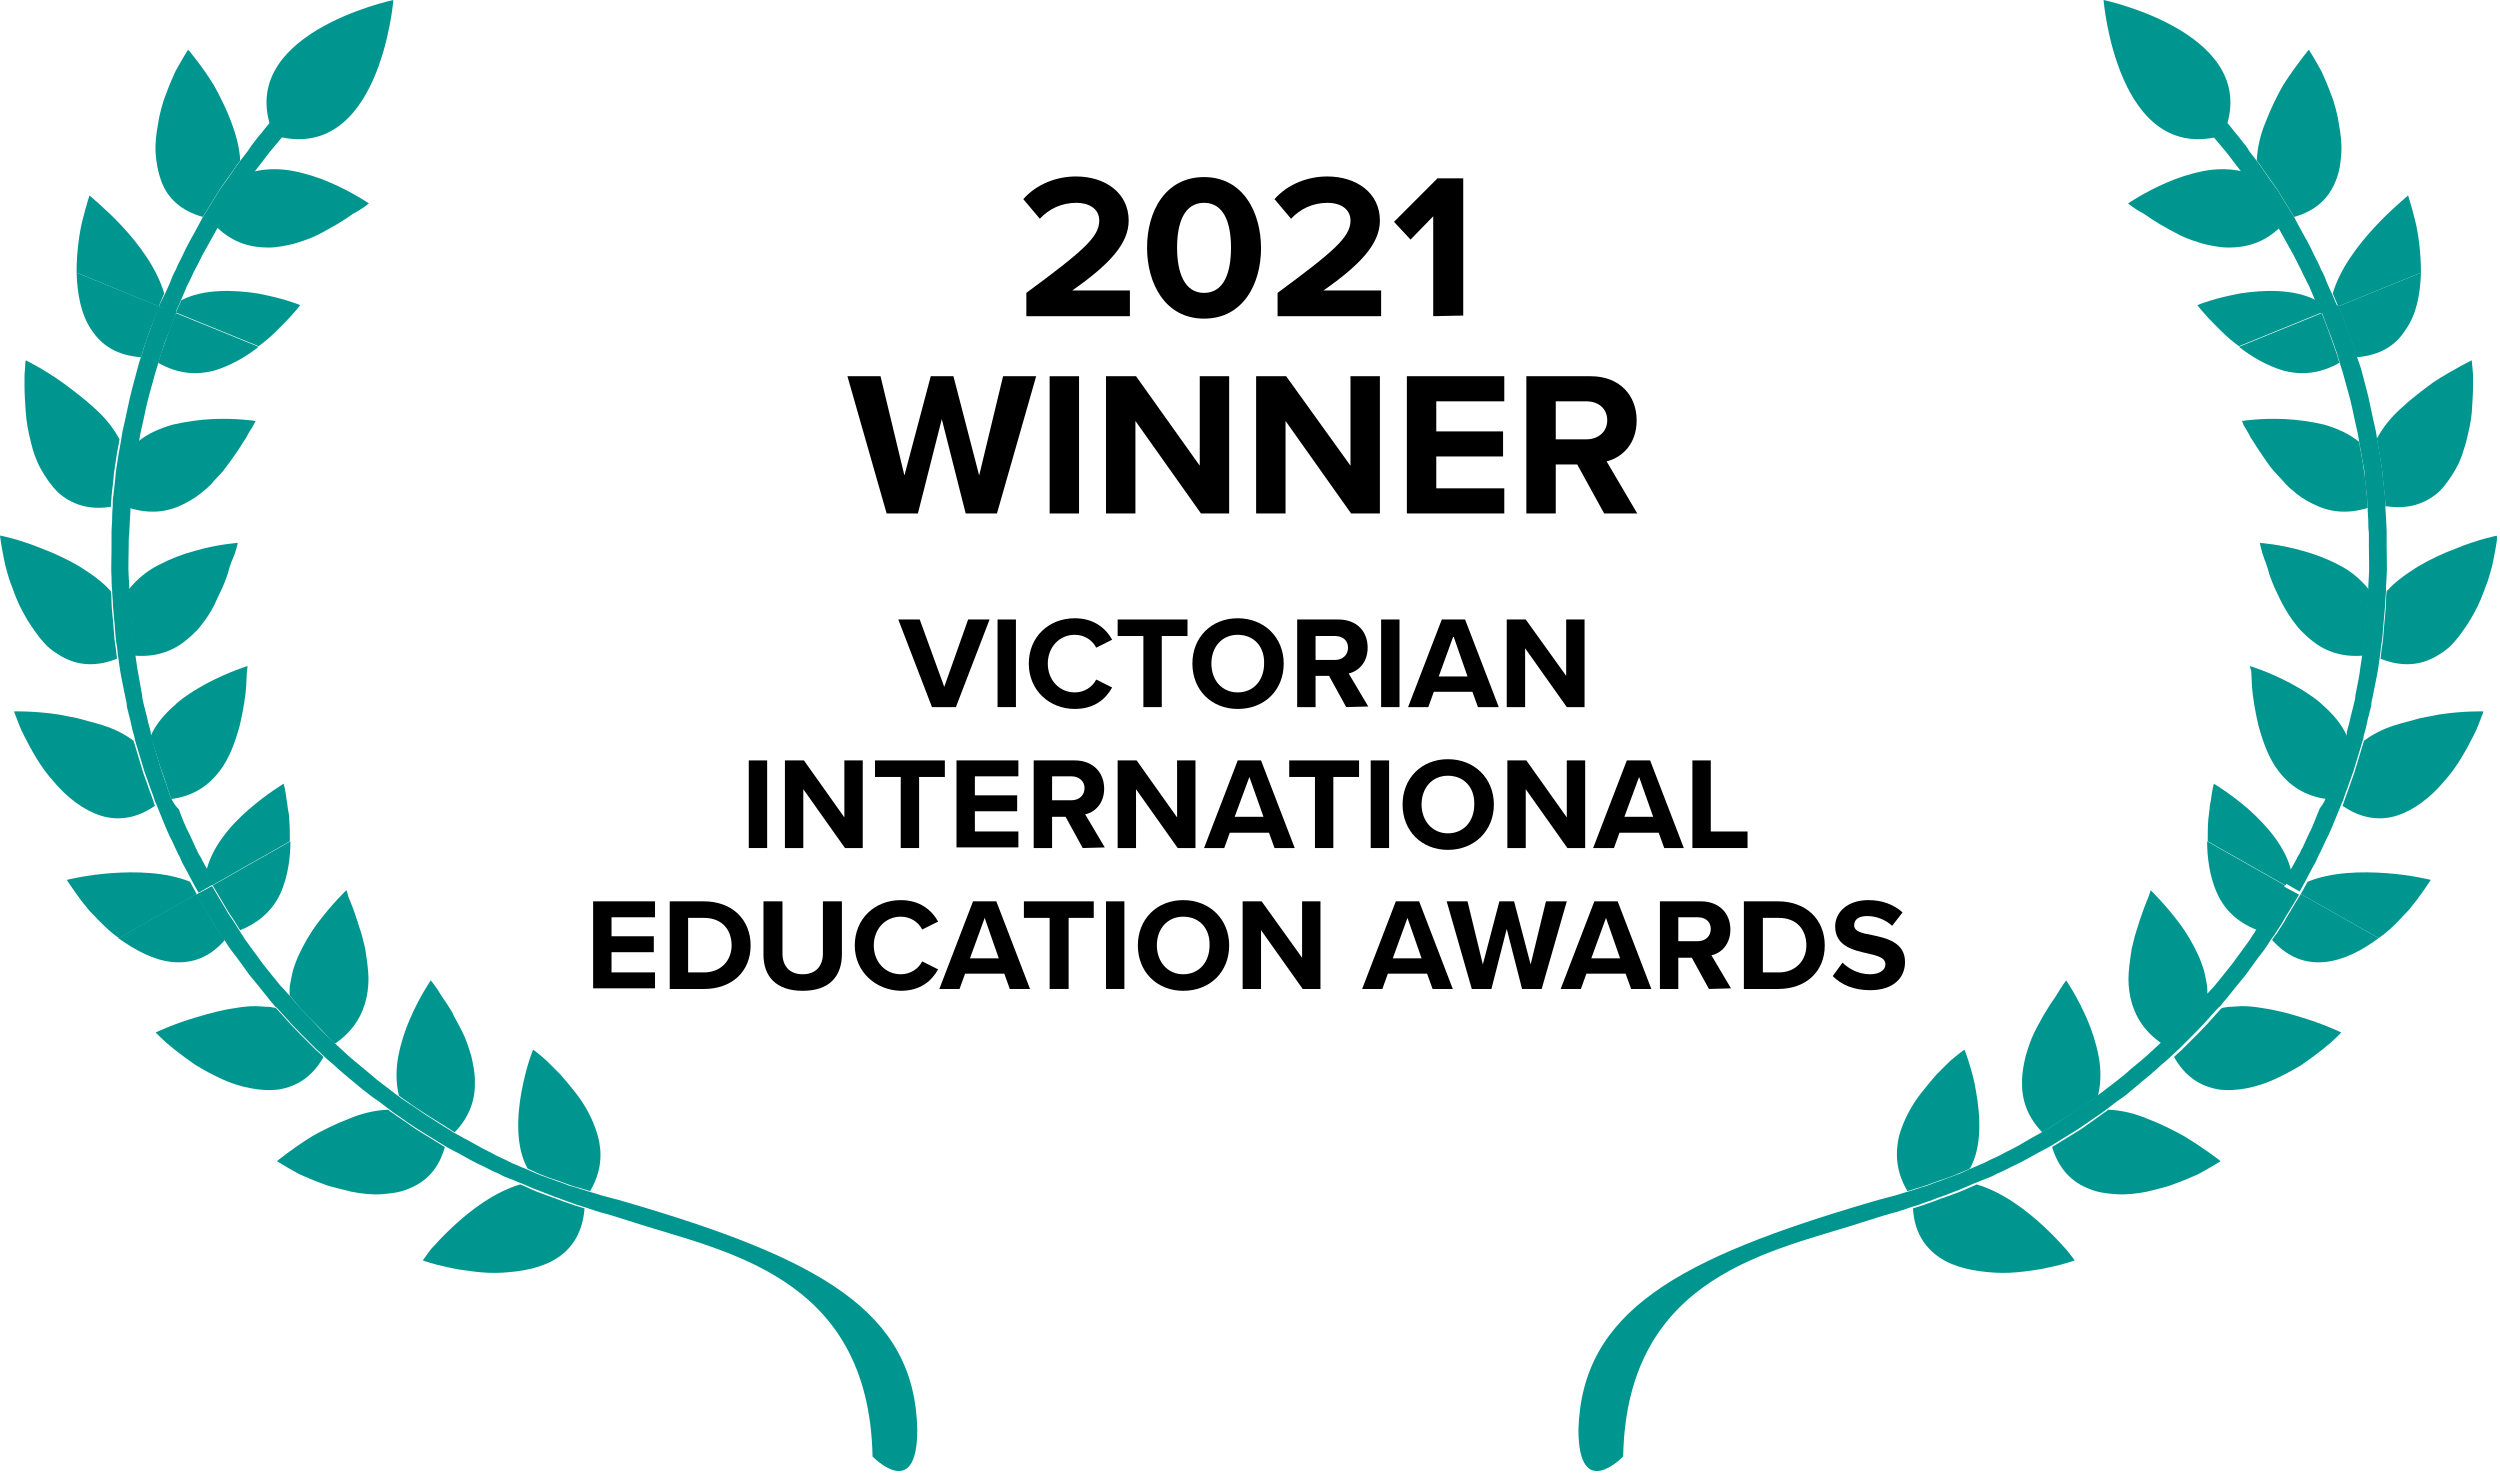 <?xml version="1.0" encoding="utf-8"?>
<!-- Generator: Adobe Illustrator 27.7.0, SVG Export Plug-In . SVG Version: 6.00 Build 0)  -->
<svg version="1.1" id="Layer_1" xmlns="http://www.w3.org/2000/svg" xmlns:xlink="http://www.w3.org/1999/xlink" x="0px" y="0px"
	 viewBox="0 0 408 241" style="enable-background:new 0 0 408 241;" xml:space="preserve">
<style type="text/css">
	.st0{clip-path:url(#SVGID_00000127765146837805035010000008143058981584858752_);}
	.st1{fill:#009690;}
</style>
<g>
	<defs>
		<rect id="SVGID_1_" width="407.5" height="240.1"/>
	</defs>
	<clipPath id="SVGID_00000075154588186991424050000017921306488615055524_">
		<use xlink:href="#SVGID_1_"  style="overflow:visible;"/>
	</clipPath>
	<g style="clip-path:url(#SVGID_00000075154588186991424050000017921306488615055524_);">
		<path d="M167.5,51.6v-3.8c9.2-6.8,11.9-9.1,11.9-11.8c0-2-1.8-2.9-3.7-2.9c-2.5,0-4.5,1-6,2.6l-2.7-3.2c2.2-2.5,5.5-3.7,8.6-3.7
			c4.8,0,8.6,2.7,8.6,7.2c0,3.8-3.2,7.2-9.2,11.4h9.4v4.2L167.5,51.6L167.5,51.6z"/>
		<path d="M196.5,28.9c6.4,0,9.3,5.8,9.3,11.6S202.9,52,196.5,52c-6.4,0-9.3-5.8-9.3-11.6S190.1,28.9,196.5,28.9z M196.5,33.1
			c-3.2,0-4.4,3.2-4.4,7.3s1.2,7.4,4.4,7.4c3.2,0,4.4-3.2,4.4-7.4C200.9,36.3,199.7,33.1,196.5,33.1z"/>
		<path d="M208.5,51.6v-3.8c9.2-6.8,11.9-9.1,11.9-11.8c0-2-1.8-2.9-3.7-2.9c-2.5,0-4.5,1-6,2.6l-2.7-3.2c2.2-2.5,5.5-3.7,8.6-3.7
			c4.8,0,8.6,2.7,8.6,7.2c0,3.8-3.2,7.2-9.2,11.4h9.4v4.2L208.5,51.6L208.5,51.6z"/>
		<path d="M233.9,51.6V35.3l-3.7,3.8l-2.7-2.9l7.1-7.1h4.2v22.4L233.9,51.6L233.9,51.6z"/>
		<path d="M157.6,83.8l-3.9-15.4l-3.9,15.4h-5.1l-6.4-22.4h5.4l3.9,16.2l4.3-16.2h3.7l4.2,16.2l3.9-16.2h5.4l-6.4,22.4H157.6z"/>
		<path d="M171.3,83.8V61.4h4.8v22.4L171.3,83.8L171.3,83.8z"/>
		<path d="M196,83.8l-10.7-15.1v15.1h-4.8V61.4h4.9L195.8,76V61.4h4.8v22.4L196,83.8L196,83.8z"/>
		<path d="M220.5,83.8l-10.7-15.1v15.1h-4.8V61.4h4.9L220.4,76V61.4h4.8v22.4L220.5,83.8L220.5,83.8z"/>
		<path d="M229.6,83.8V61.4h15.9v4.1h-11.1v4.9h10.9v4.1h-10.9v5.2h11.1v4.1L229.6,83.8L229.6,83.8z"/>
		<path d="M261.8,83.8l-4.4-8h-3.5v8h-4.8V61.4h10.5c4.7,0,7.5,3.1,7.5,7.2c0,4-2.5,6.1-4.9,6.7l5,8.5L261.8,83.8L261.8,83.8z
			 M258.9,65.5h-5v6.2h5c1.9,0,3.4-1.2,3.4-3.1C262.3,66.7,260.9,65.5,258.9,65.5z"/>
		<path d="M152.1,115.4l-5.5-14.3h3.5l4,11l3.9-11h3.5l-5.5,14.3H152.1z"/>
		<path d="M162.8,115.4v-14.3h3v14.3H162.8z"/>
		<path d="M167.9,108.3c0-4.4,3.3-7.4,7.5-7.4c3.2,0,5.1,1.7,6.1,3.5l-2.6,1.3c-0.6-1.2-1.9-2.1-3.5-2.1c-2.5,0-4.4,2-4.4,4.7
			c0,2.7,1.9,4.7,4.4,4.7c1.6,0,2.9-0.9,3.5-2.1l2.6,1.3c-1,1.8-2.8,3.5-6.1,3.5C171.3,115.7,167.9,112.7,167.9,108.3z"/>
		<path d="M186.6,115.4v-11.6h-4.2v-2.7h11.4v2.7h-4.2v11.6H186.6z"/>
		<path d="M202,100.9c4.3,0,7.5,3.1,7.5,7.4c0,4.3-3.1,7.4-7.5,7.4c-4.3,0-7.4-3.1-7.4-7.4C194.6,104,197.7,100.9,202,100.9z
			 M202,103.6c-2.6,0-4.3,2-4.3,4.7c0,2.7,1.7,4.7,4.3,4.7s4.3-2,4.3-4.7C206.4,105.6,204.7,103.6,202,103.6z"/>
		<path d="M219.7,115.4l-2.8-5.1h-2.2v5.1h-3v-14.3h6.7c3,0,4.8,1.9,4.8,4.6c0,2.5-1.6,3.9-3.1,4.2l3.2,5.4L219.7,115.4L219.7,115.4
			z M217.9,103.8h-3.2v3.9h3.2c1.2,0,2.1-0.8,2.1-2C220,104.5,219.1,103.8,217.9,103.8z"/>
		<path d="M225.4,115.4v-14.3h3v14.3H225.4z"/>
		<path d="M241.2,115.4l-0.9-2.5H234l-0.9,2.5h-3.3l5.5-14.3h3.8l5.5,14.3H241.2z M237.2,103.8l-2.4,6.6h4.7L237.2,103.8z"/>
		<path d="M255.7,115.4l-6.8-9.6v9.6h-3v-14.3h3.1l6.6,9.2v-9.2h3v14.3H255.7z"/>
		<path d="M122.2,138.4v-14.3h3v14.3H122.2z"/>
		<path d="M137.9,138.4l-6.8-9.6v9.6h-3v-14.3h3.1l6.6,9.3v-9.3h3v14.3H137.9z"/>
		<path d="M147,138.4v-11.6h-4.2v-2.7h11.4v2.7h-4.2v11.6H147z"/>
		<path d="M156.1,138.4v-14.3h10.1v2.6h-7.1v3.1h6.9v2.6h-6.9v3.3h7.1v2.6H156.1z"/>
		<path d="M176.7,138.4l-2.8-5.1h-2.2v5.1h-3v-14.3h6.7c3,0,4.8,2,4.8,4.6c0,2.5-1.6,3.9-3.1,4.2l3.2,5.4L176.7,138.4L176.7,138.4z
			 M174.9,126.7h-3.2v3.9h3.2c1.2,0,2.1-0.8,2.1-2C177,127.5,176.1,126.7,174.9,126.7z"/>
		<path d="M192.2,138.4l-6.8-9.6v9.6h-3v-14.3h3.1l6.6,9.3v-9.3h3v14.3H192.2z"/>
		<path d="M208,138.4l-0.9-2.5h-6.4l-0.9,2.5h-3.3l5.5-14.3h3.8l5.5,14.3H208z M203.9,126.8l-2.4,6.5h4.7L203.9,126.8z"/>
		<path d="M214.6,138.4v-11.6h-4.2v-2.7h11.4v2.7h-4.2v11.6H214.6z"/>
		<path d="M223.7,138.4v-14.3h3v14.3H223.7z"/>
		<path d="M236.3,123.9c4.3,0,7.5,3.1,7.5,7.4s-3.2,7.4-7.5,7.4c-4.3,0-7.4-3.1-7.4-7.4S232,123.9,236.3,123.9z M236.3,126.6
			c-2.6,0-4.3,2-4.3,4.7c0,2.6,1.7,4.7,4.3,4.7c2.6,0,4.3-2,4.3-4.7C240.7,128.6,239,126.6,236.3,126.6z"/>
		<path d="M255.8,138.4l-6.8-9.6v9.6h-3v-14.3h3.1l6.6,9.3v-9.3h3v14.3H255.8z"/>
		<path d="M271.6,138.4l-0.9-2.5h-6.4l-0.9,2.5H260l5.5-14.3h3.8l5.5,14.3H271.6z M267.5,126.8l-2.4,6.5h4.7L267.5,126.8z"/>
		<path d="M276.2,138.4v-14.3h3v11.6h6v2.7H276.2z"/>
		<path d="M96.8,161.4v-14.3h10.1v2.6h-7.1v3.1h6.9v2.6h-6.9v3.3h7.1v2.6H96.8z"/>
		<path d="M109.3,161.4v-14.3h5.6c4.5,0,7.6,2.9,7.6,7.2s-3.1,7.1-7.6,7.1L109.3,161.4L109.3,161.4z M112.3,158.7h2.6
			c2.8,0,4.5-2,4.5-4.4c0-2.5-1.5-4.5-4.5-4.5h-2.6V158.7z"/>
		<path d="M124.6,147.1h3.1v8.5c0,2,1.1,3.4,3.3,3.4c2.2,0,3.3-1.4,3.3-3.4v-8.5h3.1v8.6c0,3.6-2,6-6.4,6c-4.4,0-6.4-2.4-6.4-5.9
			L124.6,147.1L124.6,147.1z"/>
		<path d="M139.5,154.3c0-4.4,3.3-7.4,7.5-7.4c3.2,0,5.1,1.7,6.1,3.5l-2.6,1.3c-0.6-1.2-1.9-2.1-3.5-2.1c-2.5,0-4.4,2-4.4,4.7
			s1.9,4.7,4.4,4.7c1.6,0,2.9-0.9,3.5-2.1l2.6,1.3c-1,1.8-2.8,3.5-6.1,3.5C142.9,161.6,139.5,158.6,139.5,154.3z"/>
		<path d="M164.8,161.4l-0.9-2.5h-6.4l-0.9,2.5h-3.3l5.5-14.3h3.8l5.5,14.3H164.8z M160.7,149.8l-2.4,6.6h4.7L160.7,149.8z"/>
		<path d="M171.3,161.4v-11.6h-4.2v-2.7h11.4v2.7h-4.1v11.6H171.3z"/>
		<path d="M180.5,161.4v-14.3h3v14.3H180.5z"/>
		<path d="M193.1,146.9c4.3,0,7.5,3.1,7.5,7.4c0,4.3-3.1,7.4-7.5,7.4c-4.3,0-7.4-3.1-7.4-7.4C185.7,150,188.8,146.9,193.1,146.9z
			 M193.1,149.6c-2.6,0-4.3,2-4.3,4.7c0,2.6,1.7,4.7,4.3,4.7c2.6,0,4.3-2,4.3-4.7C197.5,151.6,195.8,149.6,193.1,149.6z"/>
		<path d="M212.6,161.4l-6.8-9.6v9.6h-3v-14.3h3.1l6.6,9.2v-9.2h3v14.3H212.6z"/>
		<path d="M233.8,161.4l-0.9-2.5h-6.4l-0.9,2.5h-3.3l5.5-14.3h3.8l5.5,14.3H233.8z M229.7,149.8l-2.4,6.6h4.7L229.7,149.8z"/>
		<path d="M248.4,161.4l-2.5-9.8l-2.5,9.8h-3.2l-4.1-14.3h3.4l2.5,10.3l2.7-10.3h2.4l2.7,10.3l2.5-10.3h3.4l-4.1,14.3H248.4z"/>
		<path d="M266.2,161.4l-0.9-2.5h-6.4l-0.9,2.5h-3.3l5.5-14.3h3.8l5.5,14.3H266.2z M262.1,149.8l-2.4,6.6h4.7L262.1,149.8z"/>
		<path d="M278.9,161.4l-2.8-5.1h-2.2v5.1h-3v-14.3h6.7c3,0,4.8,2,4.8,4.6c0,2.5-1.6,3.9-3.1,4.2l3.2,5.4L278.9,161.4L278.9,161.4z
			 M277.1,149.7h-3.2v3.9h3.2c1.2,0,2.1-0.8,2.1-2S278.3,149.7,277.1,149.7z"/>
		<path d="M284.6,161.4v-14.3h5.6c4.5,0,7.6,2.9,7.6,7.2s-3.1,7.1-7.6,7.1L284.6,161.4L284.6,161.4z M287.7,158.7h2.6
			c2.8,0,4.5-2,4.5-4.4c0-2.5-1.5-4.5-4.5-4.5h-2.6V158.7z"/>
		<path d="M300.7,157.1c1,1,2.6,1.9,4.5,1.9c1.7,0,2.5-0.8,2.5-1.6c0-1.1-1.2-1.4-2.9-1.8c-2.3-0.5-5.3-1.2-5.3-4.4
			c0-2.4,2.1-4.3,5.4-4.3c2.3,0,4.1,0.7,5.6,2l-1.7,2.2c-1.2-1.1-2.7-1.6-4.1-1.6c-1.4,0-2.1,0.6-2.1,1.5c0,1,1.2,1.3,2.9,1.6
			c2.4,0.5,5.4,1.2,5.4,4.4c0,2.6-1.9,4.6-5.7,4.6c-2.7,0-4.7-0.9-6.1-2.3L300.7,157.1z"/>
		<path class="st1" d="M64.2,0c0,0-2.2,27.1-19.5,22.1C37.6,5.6,64.2,0,64.2,0z"/>
		<path class="st1" d="M36.7,153.4c0,0-0.3-0.5-0.8-1.1c-0.4-0.7-1.1-1.6-1.6-2.6c-1.1-1.9-2.3-3.8-2.3-3.8l-12.7,7.2
			c2.8,2,5.8,3.6,8.8,3.9C31.3,157.3,34.2,156.3,36.7,153.4z"/>
		<path class="st1" d="M47.4,137.3l-12.7,7.2c0,0,1.1,1.8,2.2,3.7c0.5,0.9,1.2,1.8,1.6,2.5c0.4,0.7,0.7,1.1,0.7,1.1
			c3.5-1.4,5.6-3.7,6.7-6.3C47,142.9,47.4,139.9,47.4,137.3z"/>
		<path class="st1" d="M25.4,168.5c0,0,0.3,0.3,0.8,0.8c0.5,0.5,1.3,1.2,2.3,2c1,0.8,2.1,1.6,3.4,2.5c1.3,0.8,2.8,1.6,4.3,2.3
			c1.5,0.7,3.1,1.2,4.7,1.5c1.6,0.3,3.1,0.4,4.6,0.2c3-0.5,5.5-2.1,7.3-5.3c0,0-0.5-0.5-1.3-1.2c-0.7-0.7-1.7-1.7-2.7-2.7
			c-1-1-1.9-2-2.6-2.8c-0.7-0.8-1.2-1.3-1.2-1.3c-0.5-0.1-1-0.2-1.6-0.2c-0.5,0-1.1-0.1-1.6-0.1c-1.1,0-2.2,0.1-3.3,0.3
			c-2.2,0.3-4.4,0.9-6.4,1.5C28.3,167.1,25.4,168.5,25.4,168.5z"/>
		<path class="st1" d="M56.5,145.3c0,0-2.3,2.2-4.7,5.4c-1.2,1.6-2.3,3.5-3.2,5.5c-0.4,1-0.8,2-1,3.1c-0.1,0.5-0.2,1.1-0.3,1.6
			c0,0.5-0.1,1,0,1.6c0,0,0.4,0.5,1.1,1.3c0.7,0.8,1.5,1.8,2.5,2.7c1,1,1.9,1.9,2.6,2.7c0.7,0.7,1.2,1.1,1.2,1.1
			c3.1-2.1,4.5-4.8,5.1-7.4c0.3-1.4,0.4-2.8,0.3-4.1c-0.1-1.4-0.3-2.7-0.5-4c-0.3-1.3-0.6-2.5-1-3.6c-0.3-1.1-0.7-2.1-1-3
			c-0.3-0.8-0.6-1.5-0.8-2C56.7,145.5,56.5,145.3,56.5,145.3z"/>
		<path class="st1" d="M45.2,189.5c0,0,1.4,0.9,3.6,2.1c1.1,0.5,2.5,1.1,3.9,1.6c0.7,0.3,1.5,0.5,2.3,0.7c0.8,0.2,1.6,0.4,2.4,0.6
			c1.6,0.3,3.2,0.5,4.8,0.4c1.6-0.1,3.1-0.3,4.5-0.9c2.8-1.1,4.9-3.2,5.9-6.8c0,0-2.4-1.5-4.7-2.9c-1.1-0.8-2.3-1.6-3.2-2.2
			c-0.4-0.3-0.8-0.6-1-0.7c-0.2-0.2-0.4-0.3-0.4-0.3c-2.1,0.1-4.3,0.6-6.4,1.5c-2.1,0.8-4.1,1.8-5.9,2.8
			C47.6,187.5,45.2,189.5,45.2,189.5z"/>
		<path class="st1" d="M70.3,160c0,0-1.8,2.6-3.4,6.3c-0.8,1.8-1.5,4-1.9,6.1c-0.4,2.1-0.4,4.3,0.1,6.4c0,0,0.1,0.1,0.4,0.3
			c0.2,0.2,0.6,0.4,1,0.7c0.8,0.6,1.9,1.3,3.1,2.1c2.3,1.4,4.6,2.9,4.6,2.9c2.6-2.7,3.4-5.6,3.3-8.4c0-1.4-0.3-2.8-0.6-4.1
			c-0.4-1.3-0.8-2.6-1.4-3.8c-0.3-0.6-0.6-1.2-0.9-1.7c-0.3-0.6-0.6-1.1-0.8-1.6c-0.6-1-1.2-1.9-1.7-2.6
			C71.1,160.9,70.3,160,70.3,160z"/>
		<path class="st1" d="M69,205.7c0,0,1.6,0.6,4,1.1c0.6,0.1,1.3,0.3,2,0.4c0.7,0.1,1.5,0.2,2.2,0.3c1.5,0.2,3.2,0.3,4.8,0.2
			c3.3-0.2,6.6-0.8,9.1-2.5c2.5-1.7,4-4.3,4.3-8c0,0-0.7-0.2-1.7-0.5c-0.5-0.2-1.1-0.4-1.7-0.6c-0.6-0.2-1.3-0.5-1.9-0.7
			c-1.3-0.5-2.6-0.9-3.6-1.4s-1.6-0.7-1.6-0.7c-4.1,1.2-8,4.1-11,6.9c-1.5,1.4-2.7,2.7-3.6,3.7C69.5,205,69,205.7,69,205.7z"/>
		<path class="st1" d="M87,171.3c0,0-0.3,0.7-0.7,2c-0.4,1.2-0.8,2.9-1.2,4.9c-0.7,3.9-1,8.9,1,12.5c0,0,0.6,0.3,1.5,0.7
			c0.9,0.4,2.2,0.9,3.5,1.3c0.6,0.2,1.3,0.5,1.9,0.7c0.6,0.2,1.2,0.4,1.7,0.5c1,0.3,1.6,0.5,1.6,0.5c1.9-3.2,2-6.2,1.3-8.9
			c-0.7-2.6-2.1-5.2-3.7-7.2c-0.8-1-1.6-2-2.4-2.9c-0.4-0.4-0.8-0.8-1.2-1.2c-0.4-0.4-0.7-0.7-1-1C88,172,87,171.3,87,171.3z"/>
		<path class="st1" d="M23,58.3c0,0,0.2-0.5,0.4-1.3c0.3-0.8,0.6-1.8,1-2.9c0.8-2.1,1.6-4.1,1.6-4.1l-13.5-5.5
			c0.1,3.4,0.7,6.8,2.4,9.3C16.6,56.4,19.1,58,23,58.3z"/>
		<path class="st1" d="M42.2,56.6l-13.5-5.5c0,0-0.8,2-1.5,4c-0.4,1-0.7,2-1,2.8c-0.2,0.8-0.4,1.3-0.4,1.3c3.3,1.9,6.4,2,9.1,1.3
			C37.6,59.7,40.2,58.2,42.2,56.6z"/>
		<path class="st1" d="M4.2,58.8c0,0-0.1,0.4-0.1,1.2c0,0.4-0.1,0.8-0.1,1.3c0,0.5,0,1.1,0,1.7c0,1.3,0.1,2.7,0.2,4.2
			C4.3,68.8,4.6,70.4,5,72c0.2,0.8,0.4,1.6,0.7,2.4c0.3,0.8,0.6,1.5,1,2.2c0.8,1.4,1.7,2.7,2.7,3.7c2.2,2,5.1,3,8.7,2.4
			c0,0,0-0.2,0-0.5c0-0.3,0.1-0.7,0.1-1.2c0.1-1,0.3-2.4,0.4-3.8c0.1-0.7,0.2-1.4,0.3-2c0.1-0.7,0.2-1.2,0.3-1.8
			c0.2-1,0.3-1.7,0.3-1.7c-1-1.9-2.4-3.6-4.1-5.1c-1.6-1.5-3.5-2.9-5.1-4.1C7.1,60.2,4.2,58.8,4.2,58.8z"/>
		<path class="st1" d="M41.7,68.7c0,0-3.2-0.5-7.2-0.3c-2,0.1-4.1,0.4-6.3,0.9c-2.1,0.6-4.2,1.5-5.7,2.8c0,0-0.1,0.7-0.3,1.7
			c-0.1,0.5-0.2,1.1-0.3,1.7c-0.1,0.6-0.2,1.3-0.3,2c-0.1,1.3-0.3,2.7-0.4,3.7c-0.1,0.5-0.1,0.9-0.1,1.2c0,0.3,0,0.5,0,0.5
			c3.6,1.1,6.5,0.6,9-0.7c1.2-0.6,2.4-1.4,3.4-2.3c0.5-0.4,1-0.9,1.4-1.4c0.5-0.5,0.9-1,1.4-1.5c0.8-1,1.5-2,2.2-3
			c0.7-1,1.2-1.9,1.7-2.6c0.2-0.4,0.4-0.8,0.6-1.1c0.2-0.3,0.4-0.6,0.5-0.8C41.6,69,41.7,68.7,41.7,68.7z"/>
		<path class="st1" d="M0,87.4c0,0,0.2,1.7,0.7,4.1c0.1,0.6,0.3,1.3,0.5,2c0.2,0.7,0.4,1.4,0.7,2.1c0.5,1.4,1.1,3,1.9,4.4
			c0.8,1.5,1.7,2.8,2.7,4.1c0.5,0.6,1,1.2,1.6,1.7c0.6,0.5,1.2,0.9,1.9,1.3c2.6,1.5,5.6,1.8,9.1,0.4c0,0-0.1-0.7-0.2-1.7
			c-0.2-1-0.3-2.4-0.4-3.8c-0.1-1.4-0.3-2.8-0.3-3.8c0-1-0.1-1.7-0.1-1.7c-1.4-1.6-3.3-2.9-5.2-4.1c-1.9-1.1-4-2.1-5.9-2.8
			C3.2,88,0,87.4,0,87.4z"/>
		<path class="st1" d="M38.8,88.6c0,0-3.2,0.2-7,1.3c-1.9,0.5-4,1.3-5.9,2.3c-2,1-3.6,2.4-4.9,4c0,0,0,0.7,0.1,1.7
			c0,1,0.2,2.4,0.3,3.7s0.2,2.7,0.4,3.7c0.1,1,0.2,1.7,0.2,1.7c3.7,0.3,6.5-0.9,8.6-2.7c0.5-0.4,1-0.9,1.5-1.4
			c0.5-0.5,0.9-1.1,1.3-1.6c0.8-1.1,1.5-2.3,2-3.5c0.6-1.2,1.1-2.3,1.5-3.4c0.2-0.5,0.4-1.1,0.5-1.6c0.2-0.5,0.3-1,0.5-1.4
			C38.6,89.8,38.8,88.6,38.8,88.6z"/>
		<path class="st1" d="M2.3,116.1c0,0,0.1,0.4,0.4,1.1c0.3,0.7,0.6,1.7,1.2,2.8c1.1,2.2,2.7,5.2,4.9,7.6c2.1,2.5,4.8,4.6,7.6,5.5
			c2.8,0.9,5.9,0.5,8.9-1.6c0,0-0.1-0.2-0.2-0.5c-0.1-0.3-0.2-0.7-0.4-1.2c-0.4-1-0.8-2.3-1.3-3.6c-0.8-2.7-1.6-5.3-1.6-5.3
			c-1.7-1.3-3.7-2.2-5.9-2.8c-1.1-0.3-2.2-0.6-3.3-0.9c-1.1-0.2-2.1-0.4-3.1-0.6C5.5,116,2.3,116.1,2.3,116.1z"/>
		<path class="st1" d="M40.4,108.7c0,0-3,0.9-6.6,2.8c-0.9,0.5-1.8,1-2.7,1.6c-0.9,0.6-1.8,1.2-2.6,2c-1.6,1.4-3.1,3.1-3.9,5
			c0,0,0.8,2.6,1.6,5.2c0.5,1.3,0.9,2.5,1.2,3.5c0.2,0.5,0.3,0.9,0.4,1.2c0.1,0.3,0.2,0.4,0.2,0.4c3.7-0.5,6.1-2.3,7.8-4.5
			c1.7-2.2,2.6-4.9,3.3-7.4c0.6-2.5,1-5,1.1-6.8c0-0.9,0.1-1.6,0.1-2.2C40.4,109,40.4,108.7,40.4,108.7z"/>
		<path class="st1" d="M10.9,143.6c0,0,0.9,1.4,2.3,3.3c0.4,0.5,0.8,1,1.2,1.5c0.4,0.5,1,1,1.5,1.6c1.1,1.1,2.2,2.2,3.5,3.1
			l12.7-7.2l-1.1-2c-3.9-1.6-8.9-1.7-12.9-1.4C14,142.8,10.9,143.6,10.9,143.6z"/>
		<path class="st1" d="M33.6,142.5l1,2l12.7-7.2c0-1.3,0-2.5-0.1-3.6c0-0.6-0.1-1.1-0.2-1.6s-0.1-1-0.2-1.4
			c-0.2-1.7-0.5-2.8-0.5-2.8s-2.7,1.6-5.7,4.2C37.6,134.7,34.4,138.4,33.6,142.5z"/>
		<path class="st1" d="M28,130.4c0,0-0.1-0.2-0.2-0.4c-0.1-0.3-0.2-0.7-0.4-1.2c-0.3-1-0.8-2.2-1.2-3.5c-0.8-2.6-1.5-5.2-1.5-5.2
			s-0.1-0.2-0.1-0.6c-0.1-0.4-0.2-0.9-0.4-1.5c-0.1-0.6-0.3-1.3-0.5-2.1c-0.1-0.4-0.2-0.8-0.3-1.2c-0.1-0.4-0.2-0.8-0.2-1.2
			c-0.3-1.7-0.6-3.3-0.8-4.5c-0.2-1.2-0.3-2.1-0.3-2.1s-0.1-0.7-0.2-1.7c-0.2-1-0.3-2.3-0.4-3.7c-0.1-1.3-0.3-2.7-0.3-3.7
			c0-1-0.1-1.7-0.1-1.7s0-0.8-0.1-2.1c-0.1-1.2,0-2.9,0-4.6c0-0.8,0-1.7,0.1-2.4c0-0.8,0.1-1.5,0.1-2.1c0.1-1.3,0.1-2.1,0.1-2.1
			s0-0.2,0-0.5c0-0.3,0.1-0.7,0.1-1.2c0.1-1,0.3-2.3,0.4-3.7c0.1-0.7,0.2-1.3,0.3-2c0.1-0.6,0.2-1.2,0.3-1.7c0.2-1,0.3-1.7,0.3-1.7
			s0.1-0.8,0.4-2.1c0.3-1.2,0.6-2.9,1-4.5c0.4-1.6,0.9-3.2,1.2-4.4c0.4-1.2,0.6-2,0.6-2s0.2-0.5,0.4-1.3c0.3-0.8,0.5-1.8,1-2.8
			c0.8-2,1.5-4,1.5-4L25.9,50c0,0-0.8,2.1-1.5,4.1c-0.4,1-0.7,2.1-1,2.9c-0.2,0.8-0.4,1.3-0.4,1.3s-0.3,0.8-0.6,2
			c-0.3,1.2-0.8,2.9-1.2,4.6c-0.4,1.7-0.7,3.4-1,4.6c-0.3,1.2-0.4,2.1-0.4,2.1c0,0-0.1,0.7-0.3,1.7c-0.1,0.5-0.2,1.1-0.3,1.8
			c-0.1,0.6-0.2,1.3-0.3,2c-0.1,1.4-0.3,2.8-0.4,3.8c-0.1,0.5-0.1,0.9-0.1,1.2c0,0.3,0,0.5,0,0.5s-0.1,0.9-0.1,2.2
			c0,0.6-0.1,1.4-0.1,2.2c0,0.8,0,1.7,0,2.5c0,1.7-0.1,3.4,0,4.7c0,1.3,0.1,2.1,0.1,2.1s0,0.7,0.1,1.7c0,1,0.2,2.4,0.3,3.8
			c0.1,1.4,0.2,2.8,0.4,3.8c0.1,1,0.2,1.7,0.2,1.7s0.1,0.8,0.3,2.1c0.2,1.3,0.6,3,0.9,4.6c0.1,0.4,0.2,0.8,0.2,1.3
			c0.1,0.4,0.2,0.8,0.3,1.2c0.2,0.8,0.4,1.5,0.5,2.1c0.1,0.6,0.3,1.1,0.4,1.5c0.1,0.4,0.1,0.6,0.1,0.6s0.8,2.7,1.6,5.3
			c0.5,1.3,0.9,2.6,1.3,3.6c0.2,0.5,0.3,0.9,0.4,1.2c0.1,0.3,0.2,0.4,0.2,0.4s0.3,0.8,0.8,2c0.5,1.2,1.1,2.8,1.9,4.3
			c0.4,0.8,0.7,1.6,1.1,2.3c0.2,0.4,0.3,0.7,0.5,1.1c0.2,0.3,0.3,0.6,0.5,0.9c0.6,1.1,1,1.9,1,1.9l1.1,2l2.6-1.5l-1-2
			c0,0-0.4-0.7-1-1.8c-0.1-0.3-0.3-0.6-0.5-0.9c-0.2-0.3-0.3-0.7-0.5-1c-0.3-0.7-0.7-1.5-1-2.2c-0.8-1.5-1.4-3.1-1.8-4.2
			C28.3,131.2,28,130.4,28,130.4z"/>
		<path class="st1" d="M30.7,8.1c0,0-0.9,1.4-2.1,3.6c-0.5,1.1-1.1,2.5-1.6,3.9c-0.3,0.7-0.5,1.5-0.7,2.2c-0.2,0.8-0.4,1.6-0.5,2.4
			c-0.3,1.6-0.5,3.2-0.4,4.8c0.1,1.6,0.4,3.1,0.9,4.5c1,2.8,3.2,4.9,6.8,5.9c0,0,1.5-2.4,2.9-4.7c0.8-1.1,1.6-2.3,2.2-3.1
			c0.3-0.4,0.5-0.8,0.7-1c0.2-0.2,0.3-0.4,0.3-0.4c-0.1-2.1-0.7-4.3-1.5-6.4s-1.8-4.1-2.8-5.9C32.8,10.5,30.7,8.1,30.7,8.1z"/>
		<path class="st1" d="M60.2,33.2c0,0-2.6-1.8-6.3-3.4c-1.8-0.8-4-1.5-6.1-1.9c-2.1-0.4-4.3-0.4-6.4,0.1c0,0-0.1,0.1-0.3,0.4
			c-0.2,0.2-0.4,0.6-0.7,1c-0.6,0.8-1.3,1.9-2.1,3.1c-1.4,2.3-2.9,4.6-2.9,4.6c2.7,2.6,5.6,3.3,8.4,3.3c1.4,0,2.8-0.3,4.1-0.6
			c1.3-0.4,2.6-0.8,3.8-1.4c0.6-0.3,1.2-0.6,1.7-0.9c0.5-0.3,1.1-0.6,1.6-0.9c1-0.6,1.9-1.2,2.6-1.7C59.3,34,60.2,33.2,60.2,33.2z"
			/>
		<path class="st1" d="M14.6,31.9c0,0-0.5,1.5-1.1,3.9c-0.6,2.3-1,5.5-1,8.7L25.9,50l0.9-2.1c-1.2-4.1-4.1-8-6.9-11
			c-1.4-1.5-2.7-2.7-3.7-3.6C15.2,32.4,14.6,31.9,14.6,31.9z"/>
		<path class="st1" d="M29.6,49l-0.9,2l13.5,5.5c2.1-1.5,3.6-3.2,4.9-4.5c1.2-1.3,1.9-2.2,1.9-2.2s-0.7-0.3-2-0.7
			c-1.2-0.4-2.9-0.8-4.9-1.2C38.2,47.3,33.2,47.1,29.6,49z"/>
		<path class="st1" d="M46.4,17.3c-0.9,0.9-2,2.3-3.1,3.6c-0.5,0.7-1.1,1.3-1.6,2c-0.5,0.6-0.9,1.2-1.3,1.8c-0.8,1-1.3,1.7-1.3,1.7
			s-0.1,0.1-0.3,0.4c-0.2,0.2-0.4,0.6-0.7,1c-0.6,0.9-1.4,2-2.2,3.1c-1.5,2.4-2.9,4.7-2.9,4.7s-0.4,0.8-1,1.9
			c-0.6,1.1-1.5,2.6-2.2,4.2c-0.4,0.8-0.8,1.5-1.1,2.3c-0.4,0.7-0.7,1.4-0.9,2c-0.5,1.2-0.9,2-0.9,2L25.9,50l2.7,1.1l0.9-2
			c0,0,0.3-0.8,0.8-1.9c0.2-0.6,0.6-1.2,0.9-1.9c0.3-0.7,0.7-1.5,1.1-2.2c0.7-1.5,1.6-3,2.2-4.1c0.6-1.1,1-1.8,1-1.8
			s1.4-2.3,2.9-4.6c0.8-1.1,1.5-2.2,2.1-3.1c0.3-0.4,0.5-0.8,0.7-1c0.2-0.2,0.3-0.4,0.3-0.4s0.5-0.7,1.3-1.7
			c0.4-0.5,0.8-1.1,1.3-1.7c0.5-0.6,1-1.2,1.6-1.9c1.1-1.3,2.1-2.6,3-3.5c0.4-0.4,0.7-0.7,0.9-1l-2.1-2.1
			C47.2,16.5,46.8,16.9,46.4,17.3z"/>
		<path class="st1" d="M101.9,196.1c-1.3-0.4-2.7-0.7-3.7-1c-1.2-0.4-2-0.6-2-0.6s-0.6-0.2-1.6-0.5c-0.5-0.2-1.1-0.3-1.7-0.5
			c-0.6-0.2-1.2-0.5-1.9-0.7c-1.3-0.5-2.6-0.9-3.5-1.3c-0.9-0.4-1.6-0.7-1.6-0.7s-0.8-0.3-1.9-0.8c-0.6-0.2-1.2-0.6-1.9-0.9
			c-0.7-0.3-1.5-0.7-2.2-1.1c-1.5-0.7-2.9-1.6-4.1-2.2c-1.1-0.6-1.8-1-1.8-1s-2.3-1.4-4.6-2.9c-1.1-0.8-2.2-1.5-3.1-2.1
			c-0.4-0.3-0.8-0.5-1-0.7c-0.2-0.2-0.4-0.3-0.4-0.3s-0.7-0.5-1.7-1.3c-0.5-0.4-1.1-0.8-1.7-1.3c-0.6-0.5-1.2-1-1.9-1.6
			c-1.3-1.1-2.6-2.1-3.5-3c-0.9-0.8-1.5-1.4-1.5-1.4s-0.5-0.5-1.2-1.1c-0.7-0.7-1.7-1.7-2.6-2.7c-1-0.9-1.8-2-2.5-2.7
			c-0.7-0.8-1.1-1.3-1.1-1.3s-0.2-0.2-0.4-0.4c-0.2-0.3-0.6-0.7-1-1.1c-0.8-1-1.9-2.3-2.9-3.6c-1-1.4-2-2.7-2.7-3.7
			c-0.4-0.5-0.6-1-0.8-1.2c-0.2-0.3-0.3-0.5-0.3-0.5s-0.3-0.4-0.7-1.1c-0.4-0.7-1.1-1.5-1.6-2.5c-1.1-1.8-2.2-3.7-2.2-3.7l-2.6,1.4
			c0,0,1.1,1.9,2.3,3.8c0.5,1,1.2,1.9,1.6,2.6c0.5,0.7,0.8,1.1,0.8,1.1s0.1,0.2,0.3,0.5c0.2,0.3,0.5,0.8,0.9,1.3
			c0.8,1,1.8,2.4,2.8,3.8c1.1,1.3,2.2,2.7,3,3.7c0.4,0.5,0.7,0.9,1,1.2c0.2,0.3,0.4,0.4,0.4,0.4s0.5,0.5,1.2,1.3
			c0.7,0.8,1.6,1.8,2.6,2.8c1,1,2,2,2.7,2.7c0.8,0.7,1.3,1.2,1.3,1.2s0.6,0.6,1.6,1.4c0.9,0.9,2.3,2,3.6,3.1c0.7,0.6,1.3,1.1,2,1.6
			c0.6,0.5,1.2,0.9,1.8,1.3c1,0.8,1.7,1.3,1.7,1.3s0.1,0.1,0.4,0.3c0.2,0.2,0.6,0.4,1,0.7c0.8,0.6,2,1.4,3.2,2.2
			c2.4,1.5,4.7,2.9,4.7,2.9s0.7,0.4,1.9,1c1.1,0.6,2.6,1.5,4.2,2.2c0.8,0.4,1.5,0.8,2.3,1.1c0.7,0.4,1.4,0.7,2,0.9
			c1.2,0.5,2,0.8,2,0.8s0.6,0.3,1.6,0.7c1,0.4,2.3,0.9,3.6,1.4c0.7,0.2,1.3,0.5,1.9,0.7c0.6,0.2,1.2,0.4,1.7,0.6
			c1,0.3,1.6,0.5,1.6,0.5s0.8,0.3,2.1,0.7c1.2,0.3,3.2,0.9,4.7,1.4c15.1,5,39.3,8.5,39.9,38.5c0,0,7.3,7.6,7.3-4.4
			C149.3,214,133.8,205.4,101.9,196.1z"/>
		<path class="st1" d="M343.3,0c0,0,2.2,27.1,19.5,22.1C369.9,5.6,343.3,0,343.3,0z"/>
		<path class="st1" d="M370.8,153.4c0,0,0.3-0.5,0.8-1.1c0.4-0.7,1.1-1.6,1.6-2.6c1.1-1.9,2.3-3.8,2.3-3.8l12.7,7.2
			c-2.7,2-5.7,3.6-8.8,3.9C376.3,157.3,373.4,156.3,370.8,153.4z"/>
		<path class="st1" d="M360.2,137.3l12.7,7.2c0,0-1.1,1.8-2.2,3.7c-0.5,0.9-1.2,1.8-1.6,2.5c-0.4,0.7-0.7,1.1-0.7,1.1
			c-3.6-1.4-5.6-3.7-6.7-6.3C360.6,142.9,360.2,139.9,360.2,137.3z"/>
		<path class="st1" d="M382.1,168.5c0,0-0.3,0.3-0.8,0.8c-0.5,0.5-1.3,1.2-2.3,2c-1,0.8-2.1,1.6-3.4,2.5c-1.3,0.8-2.8,1.6-4.3,2.3
			c-1.5,0.7-3.1,1.2-4.6,1.5c-1.6,0.3-3.1,0.4-4.6,0.2c-3-0.5-5.5-2.1-7.3-5.3c0,0,0.5-0.5,1.3-1.2c0.7-0.7,1.7-1.7,2.7-2.7
			c1-1,1.9-2,2.6-2.8c0.7-0.8,1.2-1.3,1.2-1.3c0.5-0.1,1.1-0.2,1.6-0.2c0.5,0,1.1-0.1,1.6-0.1c1.1,0,2.2,0.1,3.3,0.3
			c2.2,0.3,4.5,0.9,6.4,1.5C379.2,167.1,382.1,168.5,382.1,168.5z"/>
		<path class="st1" d="M351,145.3c0,0,2.3,2.2,4.7,5.4c1.2,1.6,2.3,3.5,3.2,5.5c0.4,1,0.8,2,1,3.1c0.1,0.5,0.2,1.1,0.3,1.6
			c0,0.5,0.1,1,0,1.6c0,0-0.5,0.5-1.1,1.3c-0.7,0.8-1.6,1.8-2.5,2.7c-1,1-1.9,1.9-2.6,2.7c-0.7,0.7-1.2,1.1-1.2,1.1
			c-3.1-2.1-4.5-4.8-5.1-7.4c-0.3-1.4-0.4-2.8-0.3-4.1c0.1-1.4,0.3-2.7,0.5-4c0.3-1.3,0.6-2.5,1-3.6c0.3-1.1,0.7-2.1,1-3
			c0.3-0.8,0.6-1.5,0.8-2C350.9,145.5,351,145.3,351,145.3z"/>
		<path class="st1" d="M362.4,189.5c0,0-1.4,0.9-3.6,2.1c-1.1,0.5-2.5,1.1-3.9,1.6c-0.7,0.3-1.5,0.5-2.2,0.7
			c-0.8,0.2-1.6,0.4-2.4,0.6c-1.6,0.3-3.2,0.5-4.9,0.4c-1.6-0.1-3.1-0.3-4.5-0.9c-2.8-1.1-4.9-3.2-6-6.8c0,0,2.4-1.5,4.7-2.9
			c1.1-0.8,2.3-1.6,3.1-2.2c0.4-0.3,0.8-0.6,1-0.7c0.2-0.2,0.4-0.3,0.4-0.3c2.1,0.1,4.3,0.6,6.4,1.5c2.1,0.8,4.1,1.8,5.9,2.8
			C359.9,187.5,362.4,189.5,362.4,189.5z"/>
		<path class="st1" d="M337.2,160c0,0,1.8,2.6,3.4,6.3c0.8,1.8,1.5,4,1.9,6.1c0.4,2.1,0.4,4.3-0.1,6.4c0,0-0.1,0.1-0.4,0.3
			c-0.2,0.2-0.6,0.4-1,0.7c-0.8,0.6-1.9,1.3-3.1,2.1c-2.3,1.4-4.6,2.9-4.6,2.9c-2.6-2.7-3.4-5.6-3.3-8.4c0-1.4,0.3-2.8,0.6-4.1
			c0.4-1.3,0.8-2.6,1.4-3.8c0.3-0.6,0.6-1.2,0.9-1.7c0.3-0.6,0.6-1.1,0.9-1.6c0.6-1,1.2-1.9,1.7-2.6
			C336.5,160.9,337.2,160,337.2,160z"/>
		<path class="st1" d="M338.6,205.7c0,0-1.6,0.6-4,1.1c-0.6,0.1-1.3,0.3-2,0.4c-0.7,0.1-1.5,0.2-2.2,0.3c-1.5,0.2-3.2,0.3-4.8,0.2
			c-3.3-0.2-6.6-0.8-9.1-2.5c-2.5-1.7-4.1-4.3-4.3-8c0,0,0.7-0.2,1.6-0.5c0.5-0.2,1.1-0.4,1.7-0.6c0.6-0.2,1.2-0.5,1.9-0.7
			c1.3-0.5,2.6-0.9,3.6-1.4c1-0.4,1.6-0.7,1.6-0.7c4.1,1.2,8,4.1,11,6.9c1.5,1.4,2.7,2.7,3.6,3.7C338.1,205,338.6,205.7,338.6,205.7
			z"/>
		<path class="st1" d="M320.6,171.3c0,0,0.3,0.7,0.7,2s0.9,2.9,1.2,4.9c0.7,3.9,1,8.9-1,12.5c0,0-0.6,0.3-1.6,0.7
			c-0.9,0.4-2.2,0.9-3.5,1.3c-0.6,0.2-1.3,0.5-1.9,0.7c-0.6,0.2-1.2,0.4-1.6,0.5c-1,0.3-1.6,0.5-1.6,0.5c-1.9-3.2-2-6.2-1.4-8.9
			c0.7-2.6,2.1-5.2,3.7-7.2c0.8-1,1.6-2,2.4-2.9c0.4-0.4,0.8-0.8,1.2-1.2c0.4-0.4,0.7-0.7,1-1C319.6,172,320.6,171.3,320.6,171.3z"
			/>
		<path class="st1" d="M384.6,58.3c0,0-0.2-0.5-0.4-1.3c-0.3-0.8-0.6-1.8-1-2.9c-0.8-2.1-1.6-4.1-1.6-4.1l13.5-5.5
			c-0.1,3.4-0.7,6.8-2.5,9.3C391,56.4,388.4,58,384.6,58.3z"/>
		<path class="st1" d="M365.4,56.6l13.5-5.5c0,0,0.8,2,1.5,4c0.4,1,0.7,2,1,2.8c0.2,0.8,0.4,1.3,0.4,1.3c-3.3,1.9-6.4,2-9.1,1.3
			C370,59.7,367.4,58.2,365.4,56.6z"/>
		<path class="st1" d="M403.4,58.8c0,0,0,0.4,0.1,1.2c0,0.4,0.1,0.8,0.1,1.3c0,0.5,0,1.1,0,1.7c0,1.2-0.1,2.7-0.2,4.2
			c-0.1,1.5-0.5,3.2-0.9,4.8c-0.2,0.8-0.5,1.6-0.7,2.3c-0.3,0.8-0.6,1.5-1,2.2c-0.8,1.4-1.7,2.7-2.7,3.7c-2.2,2-5.1,3-8.8,2.4
			c0,0,0-0.2,0-0.5c0-0.3-0.1-0.7-0.1-1.2c-0.1-1-0.3-2.4-0.4-3.8c-0.1-0.7-0.2-1.4-0.3-2c-0.1-0.7-0.2-1.2-0.3-1.8
			c-0.2-1-0.3-1.7-0.3-1.7c1-1.9,2.4-3.6,4.1-5.1c1.6-1.5,3.5-2.9,5.1-4.1C400.5,60.2,403.4,58.8,403.4,58.8z"/>
		<path class="st1" d="M365.9,68.7c0,0,3.1-0.5,7.1-0.3c2,0.1,4.2,0.4,6.3,0.9c2.1,0.6,4.1,1.5,5.7,2.8c0,0,0.1,0.7,0.3,1.7
			c0.1,0.5,0.2,1.1,0.3,1.7c0.1,0.6,0.2,1.3,0.3,2c0.2,1.3,0.3,2.7,0.4,3.7c0.1,0.5,0.1,0.9,0.1,1.2c0,0.3,0,0.5,0,0.5
			c-3.6,1.1-6.5,0.6-9-0.7c-1.3-0.6-2.4-1.4-3.4-2.3c-0.5-0.4-1-0.9-1.4-1.4c-0.5-0.5-0.9-1-1.4-1.5c-0.9-1-1.5-2-2.2-3
			c-0.7-1-1.2-1.9-1.7-2.6c-0.2-0.4-0.4-0.8-0.6-1.1c-0.2-0.3-0.3-0.6-0.5-0.8C366,69,365.9,68.7,365.9,68.7z"/>
		<path class="st1" d="M407.6,87.4c0,0-0.2,1.7-0.7,4.1c-0.1,0.6-0.3,1.3-0.5,2c-0.2,0.7-0.4,1.4-0.7,2.1c-0.5,1.4-1.1,3-1.9,4.4
			c-0.8,1.5-1.7,2.8-2.7,4.1c-0.5,0.6-1,1.2-1.6,1.7c-0.6,0.5-1.2,0.9-1.9,1.3c-2.6,1.5-5.6,1.8-9.1,0.4c0,0,0.1-0.7,0.2-1.7
			c0.2-1,0.3-2.4,0.4-3.8c0.1-1.4,0.3-2.8,0.3-3.8c0-1,0.1-1.7,0.1-1.7c1.4-1.6,3.3-2.9,5.2-4.1c1.9-1.1,4-2.1,5.9-2.8
			C404.4,88,407.6,87.4,407.6,87.4z"/>
		<path class="st1" d="M368.8,88.6c0,0,3.2,0.2,7,1.3c1.9,0.5,4,1.3,5.9,2.3c2,1,3.6,2.4,4.9,4c0,0,0,0.7-0.1,1.7
			c0,1-0.2,2.4-0.3,3.7c-0.1,1.3-0.2,2.7-0.4,3.7c-0.1,1-0.2,1.7-0.2,1.7c-3.7,0.3-6.5-0.9-8.6-2.7c-0.5-0.4-1-0.9-1.5-1.4
			c-0.5-0.5-0.9-1.1-1.3-1.6c-0.8-1.1-1.5-2.3-2.1-3.5c-0.6-1.2-1.1-2.3-1.5-3.4c-0.2-0.5-0.4-1.1-0.5-1.6c-0.2-0.5-0.3-1-0.5-1.4
			C369,89.8,368.8,88.6,368.8,88.6z"/>
		<path class="st1" d="M405.3,116.1c0,0-0.1,0.4-0.4,1.1c-0.3,0.7-0.6,1.7-1.2,2.8c-1.1,2.2-2.7,5.2-4.9,7.6
			c-2.1,2.5-4.8,4.6-7.6,5.5c-2.8,0.9-5.9,0.5-8.9-1.6c0,0,0.1-0.2,0.2-0.5c0.1-0.3,0.2-0.7,0.4-1.2c0.4-1,0.8-2.3,1.3-3.6
			c0.8-2.7,1.6-5.3,1.6-5.3c1.7-1.3,3.7-2.2,5.9-2.8c1.1-0.3,2.2-0.6,3.3-0.9c1.1-0.2,2.1-0.4,3.1-0.6
			C402.1,116,405.3,116.1,405.3,116.1z"/>
		<path class="st1" d="M367.2,108.7c0,0,3,0.9,6.6,2.8c0.9,0.5,1.8,1,2.7,1.6c0.9,0.6,1.8,1.2,2.6,2c1.6,1.4,3.1,3.1,3.9,5
			c0,0-0.8,2.6-1.5,5.2c-0.5,1.3-0.9,2.5-1.2,3.5c-0.2,0.5-0.3,0.9-0.4,1.2c-0.1,0.3-0.2,0.4-0.2,0.4c-3.7-0.5-6.1-2.3-7.8-4.5
			c-1.7-2.2-2.6-4.9-3.3-7.4c-0.6-2.5-1-5-1.1-6.8c0-0.9-0.1-1.6-0.1-2.2C367.2,109,367.2,108.7,367.2,108.7z"/>
		<path class="st1" d="M396.7,143.6c0,0-0.9,1.4-2.3,3.3c-0.4,0.5-0.8,1-1.2,1.5c-0.4,0.5-1,1-1.5,1.6c-1,1.1-2.2,2.2-3.5,3.1
			l-12.7-7.2l1.1-2c3.9-1.6,8.8-1.7,12.9-1.4C393.6,142.8,396.7,143.6,396.7,143.6z"/>
		<path class="st1" d="M374,142.5l-1,2l-12.7-7.2c0-1.3,0-2.5,0.1-3.6c0.1-0.6,0.1-1.1,0.2-1.6c0-0.5,0.1-1,0.2-1.4
			c0.2-1.7,0.5-2.8,0.5-2.8s2.7,1.6,5.7,4.2C369.9,134.7,373.2,138.4,374,142.5z"/>
		<path class="st1" d="M379.5,130.4c0,0,0.1-0.2,0.2-0.4c0.1-0.3,0.2-0.7,0.4-1.2c0.3-1,0.8-2.2,1.2-3.5c0.8-2.6,1.6-5.2,1.6-5.2
			s0.1-0.2,0.1-0.6c0.1-0.4,0.2-0.9,0.4-1.5c0.1-0.6,0.3-1.3,0.5-2.1c0.1-0.4,0.2-0.8,0.3-1.2c0.1-0.4,0.2-0.8,0.2-1.2
			c0.3-1.7,0.7-3.3,0.8-4.5c0.2-1.2,0.3-2.1,0.3-2.1s0.1-0.7,0.2-1.7c0.2-1,0.3-2.3,0.4-3.7c0.1-1.3,0.3-2.7,0.3-3.7
			c0-1,0.1-1.7,0.1-1.7s0-0.8,0.1-2.1c0.1-1.2,0-2.9,0-4.6c0-0.8,0-1.7,0-2.4c-0.1-0.8-0.1-1.5-0.1-2.1c-0.1-1.3-0.1-2.1-0.1-2.1
			s0-0.2,0-0.5c0-0.3-0.1-0.7-0.1-1.2c-0.1-1-0.3-2.3-0.4-3.7c0-0.7-0.2-1.3-0.3-2c-0.1-0.6-0.2-1.2-0.3-1.7c-0.2-1-0.3-1.7-0.3-1.7
			s-0.1-0.8-0.4-2.1c-0.3-1.2-0.6-2.9-1-4.5c-0.4-1.6-0.9-3.2-1.2-4.4c-0.4-1.2-0.6-2-0.6-2s-0.2-0.5-0.4-1.3
			c-0.3-0.8-0.6-1.8-1-2.8c-0.8-2-1.5-4-1.5-4l2.7-1.1c0,0,0.8,2.1,1.6,4.1c0.4,1,0.7,2.1,1,2.9c0.3,0.8,0.4,1.3,0.4,1.3
			s0.3,0.8,0.7,2c0.3,1.2,0.8,2.9,1.2,4.6c0.4,1.7,0.7,3.4,1,4.6s0.4,2.1,0.4,2.1s0.1,0.7,0.3,1.7c0.1,0.5,0.2,1.1,0.3,1.8
			c0.1,0.6,0.2,1.3,0.3,2c0.1,1.4,0.3,2.8,0.4,3.8c0.1,0.5,0.1,0.9,0.1,1.2c0,0.3,0,0.5,0,0.5s0,0.9,0.1,2.2c0,0.6,0.1,1.4,0.1,2.2
			c0,0.8,0,1.7,0,2.5c0,1.7,0.1,3.4,0,4.7c-0.1,1.3-0.1,2.1-0.1,2.1s0,0.7-0.1,1.7c0,1-0.2,2.4-0.3,3.8c-0.1,1.4-0.2,2.8-0.4,3.8
			c-0.1,1-0.2,1.7-0.2,1.7s-0.1,0.8-0.3,2.1c-0.2,1.3-0.6,3-0.9,4.6c-0.1,0.4-0.2,0.8-0.2,1.3c-0.1,0.4-0.2,0.8-0.3,1.2
			c-0.2,0.8-0.4,1.5-0.5,2.1c-0.1,0.6-0.3,1.1-0.4,1.5c-0.1,0.4-0.1,0.6-0.1,0.6s-0.8,2.7-1.6,5.3c-0.5,1.3-0.9,2.6-1.3,3.6
			c-0.2,0.5-0.3,0.9-0.4,1.2c-0.1,0.3-0.2,0.4-0.2,0.4s-0.3,0.8-0.8,2c-0.5,1.2-1.1,2.8-1.9,4.3c-0.4,0.8-0.7,1.6-1.1,2.3
			c-0.2,0.4-0.3,0.7-0.5,1.1c-0.2,0.3-0.3,0.6-0.5,0.9c-0.6,1.1-1,1.9-1,1.9l-1.1,2l-2.6-1.5l1.1-2c0,0,0.4-0.7,1-1.8
			c0.1-0.3,0.3-0.6,0.5-0.9c0.1-0.3,0.3-0.7,0.5-1c0.3-0.7,0.7-1.5,1-2.2c0.8-1.5,1.3-3.1,1.8-4.2
			C379.2,131.2,379.5,130.4,379.5,130.4z"/>
		<path class="st1" d="M376.8,8.1c0,0,0.9,1.4,2.1,3.6c0.5,1.1,1.1,2.5,1.6,3.9c0.3,0.7,0.5,1.5,0.7,2.2c0.2,0.8,0.4,1.6,0.5,2.4
			c0.3,1.6,0.5,3.2,0.4,4.8c-0.1,1.6-0.3,3.1-0.9,4.5c-1.1,2.8-3.2,4.9-6.8,5.9c0,0-1.5-2.4-2.9-4.7c-0.8-1.1-1.6-2.3-2.2-3.1
			c-0.3-0.4-0.5-0.8-0.7-1c-0.2-0.2-0.3-0.4-0.3-0.4c0.1-2.1,0.6-4.3,1.5-6.4c0.8-2.1,1.8-4.1,2.8-5.9
			C374.8,10.5,376.8,8.1,376.8,8.1z"/>
		<path class="st1" d="M347.3,33.2c0,0,2.6-1.8,6.3-3.4c1.8-0.8,4-1.5,6.1-1.9c2.1-0.4,4.3-0.4,6.4,0.1c0,0,0.1,0.1,0.3,0.4
			c0.2,0.2,0.4,0.6,0.7,1c0.6,0.8,1.4,1.9,2.1,3.1c1.4,2.3,2.9,4.6,2.9,4.6c-2.7,2.6-5.6,3.3-8.4,3.3c-1.4,0-2.8-0.3-4.1-0.6
			c-1.3-0.4-2.6-0.8-3.8-1.4c-0.6-0.3-1.1-0.6-1.7-0.9c-0.5-0.3-1.1-0.6-1.6-0.9c-1-0.6-1.9-1.2-2.6-1.7
			C348.2,34,347.3,33.2,347.3,33.2z"/>
		<path class="st1" d="M393,31.9c0,0,0.5,1.5,1.1,3.9c0.6,2.3,1,5.5,1,8.7L381.6,50l-0.9-2.1c1.2-4.1,4.2-8,7-11
			c1.4-1.5,2.7-2.7,3.7-3.6C392.4,32.4,393,31.9,393,31.9z"/>
		<path class="st1" d="M378,49l0.9,2l-13.5,5.5c-2.1-1.5-3.6-3.2-4.9-4.5c-1.2-1.3-1.9-2.2-1.9-2.2s0.7-0.3,2-0.7
			c1.2-0.4,2.9-0.8,4.9-1.2C369.4,47.3,374.3,47.1,378,49z"/>
		<path class="st1" d="M361.1,17.3c0.9,0.9,2,2.3,3.1,3.6c0.5,0.7,1.1,1.3,1.6,2c0.5,0.6,1,1.2,1.3,1.8c0.8,1,1.3,1.7,1.3,1.7
			s0.1,0.1,0.3,0.4c0.2,0.2,0.4,0.6,0.7,1c0.6,0.9,1.4,2,2.2,3.1c1.5,2.4,2.9,4.7,2.9,4.7s0.4,0.8,1,1.9c0.6,1.1,1.5,2.6,2.2,4.2
			c0.4,0.8,0.8,1.5,1.1,2.3c0.4,0.7,0.7,1.4,0.9,2c0.5,1.2,0.9,2,0.9,2l0.9,2.1l-2.7,1.1l-0.9-2c0,0-0.3-0.8-0.8-1.9
			c-0.2-0.6-0.6-1.2-0.9-1.9c-0.4-0.7-0.7-1.5-1.1-2.2c-0.7-1.5-1.6-3-2.2-4.1c-0.6-1.1-1-1.8-1-1.8s-1.4-2.3-2.9-4.6
			c-0.8-1.1-1.5-2.2-2.1-3.1c-0.3-0.4-0.5-0.8-0.7-1c-0.2-0.2-0.3-0.4-0.3-0.4s-0.5-0.7-1.3-1.7c-0.4-0.5-0.8-1.1-1.3-1.7
			c-0.5-0.6-1-1.2-1.6-1.9c-1.1-1.3-2.1-2.6-3-3.5c-0.4-0.4-0.7-0.7-0.9-1l2.1-2.1C360.4,16.5,360.7,16.9,361.1,17.3z"/>
		<path class="st1" d="M305.6,196.1c1.3-0.4,2.7-0.7,3.7-1c1.2-0.4,2-0.6,2-0.6s0.6-0.2,1.6-0.5c0.5-0.2,1-0.3,1.6-0.5
			c0.6-0.2,1.2-0.5,1.9-0.7c1.3-0.5,2.5-0.9,3.5-1.3c0.9-0.4,1.5-0.7,1.5-0.7s0.8-0.3,1.9-0.8c0.6-0.2,1.2-0.6,1.9-0.9
			c0.7-0.3,1.5-0.7,2.2-1.1c1.5-0.7,3-1.6,4-2.2c1.1-0.6,1.8-1,1.8-1s2.3-1.4,4.6-2.9c1.1-0.8,2.2-1.5,3.1-2.1
			c0.4-0.3,0.8-0.5,1-0.7c0.2-0.2,0.4-0.3,0.4-0.3s0.7-0.5,1.7-1.3c0.5-0.4,1.1-0.8,1.7-1.3c0.6-0.5,1.3-1,1.9-1.6
			c1.3-1.1,2.6-2.1,3.5-3c0.9-0.8,1.5-1.4,1.5-1.4s0.5-0.5,1.2-1.1c0.7-0.7,1.7-1.7,2.6-2.7c1-0.9,1.9-2,2.5-2.7
			c0.7-0.8,1.1-1.3,1.1-1.3s0.1-0.2,0.4-0.4c0.3-0.3,0.6-0.7,1-1.1c0.8-1,1.9-2.3,2.9-3.6c1-1.4,2-2.7,2.7-3.7
			c0.4-0.5,0.6-1,0.8-1.2c0.2-0.3,0.3-0.5,0.3-0.5s0.3-0.4,0.7-1.1c0.4-0.7,1.1-1.5,1.6-2.5c1.1-1.8,2.2-3.7,2.2-3.7l2.6,1.4
			c0,0-1.1,1.9-2.3,3.8c-0.5,1-1.2,1.9-1.6,2.6c-0.5,0.7-0.8,1.1-0.8,1.1s-0.1,0.2-0.3,0.5c-0.2,0.3-0.5,0.8-0.9,1.3
			c-0.8,1-1.8,2.4-2.8,3.8c-1.1,1.3-2.2,2.7-3,3.7c-0.4,0.5-0.8,0.9-1,1.2c-0.2,0.3-0.4,0.4-0.4,0.4s-0.5,0.5-1.2,1.3
			c-0.7,0.8-1.6,1.8-2.6,2.8c-1,1-2,2-2.7,2.7c-0.8,0.7-1.3,1.2-1.3,1.2s-0.6,0.6-1.6,1.4c-0.9,0.9-2.3,2-3.6,3.1
			c-0.7,0.6-1.3,1.1-1.9,1.6c-0.6,0.5-1.2,0.9-1.8,1.3c-1,0.8-1.7,1.3-1.7,1.3s-0.1,0.1-0.4,0.3c-0.2,0.2-0.6,0.4-1,0.7
			c-0.9,0.6-2,1.4-3.2,2.2c-2.4,1.5-4.7,2.9-4.7,2.9s-0.8,0.4-1.9,1c-1.1,0.6-2.6,1.5-4.2,2.2c-0.8,0.4-1.5,0.8-2.3,1.1
			c-0.7,0.4-1.4,0.7-2,0.9c-1.2,0.5-2,0.8-2,0.8s-0.6,0.3-1.6,0.7c-0.9,0.4-2.3,0.9-3.6,1.4c-0.7,0.2-1.3,0.5-1.9,0.7
			c-0.6,0.2-1.2,0.4-1.7,0.6c-1,0.3-1.6,0.5-1.6,0.5s-0.8,0.3-2.1,0.7c-1.2,0.3-3.2,0.9-4.7,1.4c-15.1,5-39.3,8.5-39.9,38.5
			c0,0-7.3,7.6-7.3-4.4C258.2,214,273.8,205.4,305.6,196.1z"/>
	</g>
</g>
</svg>
